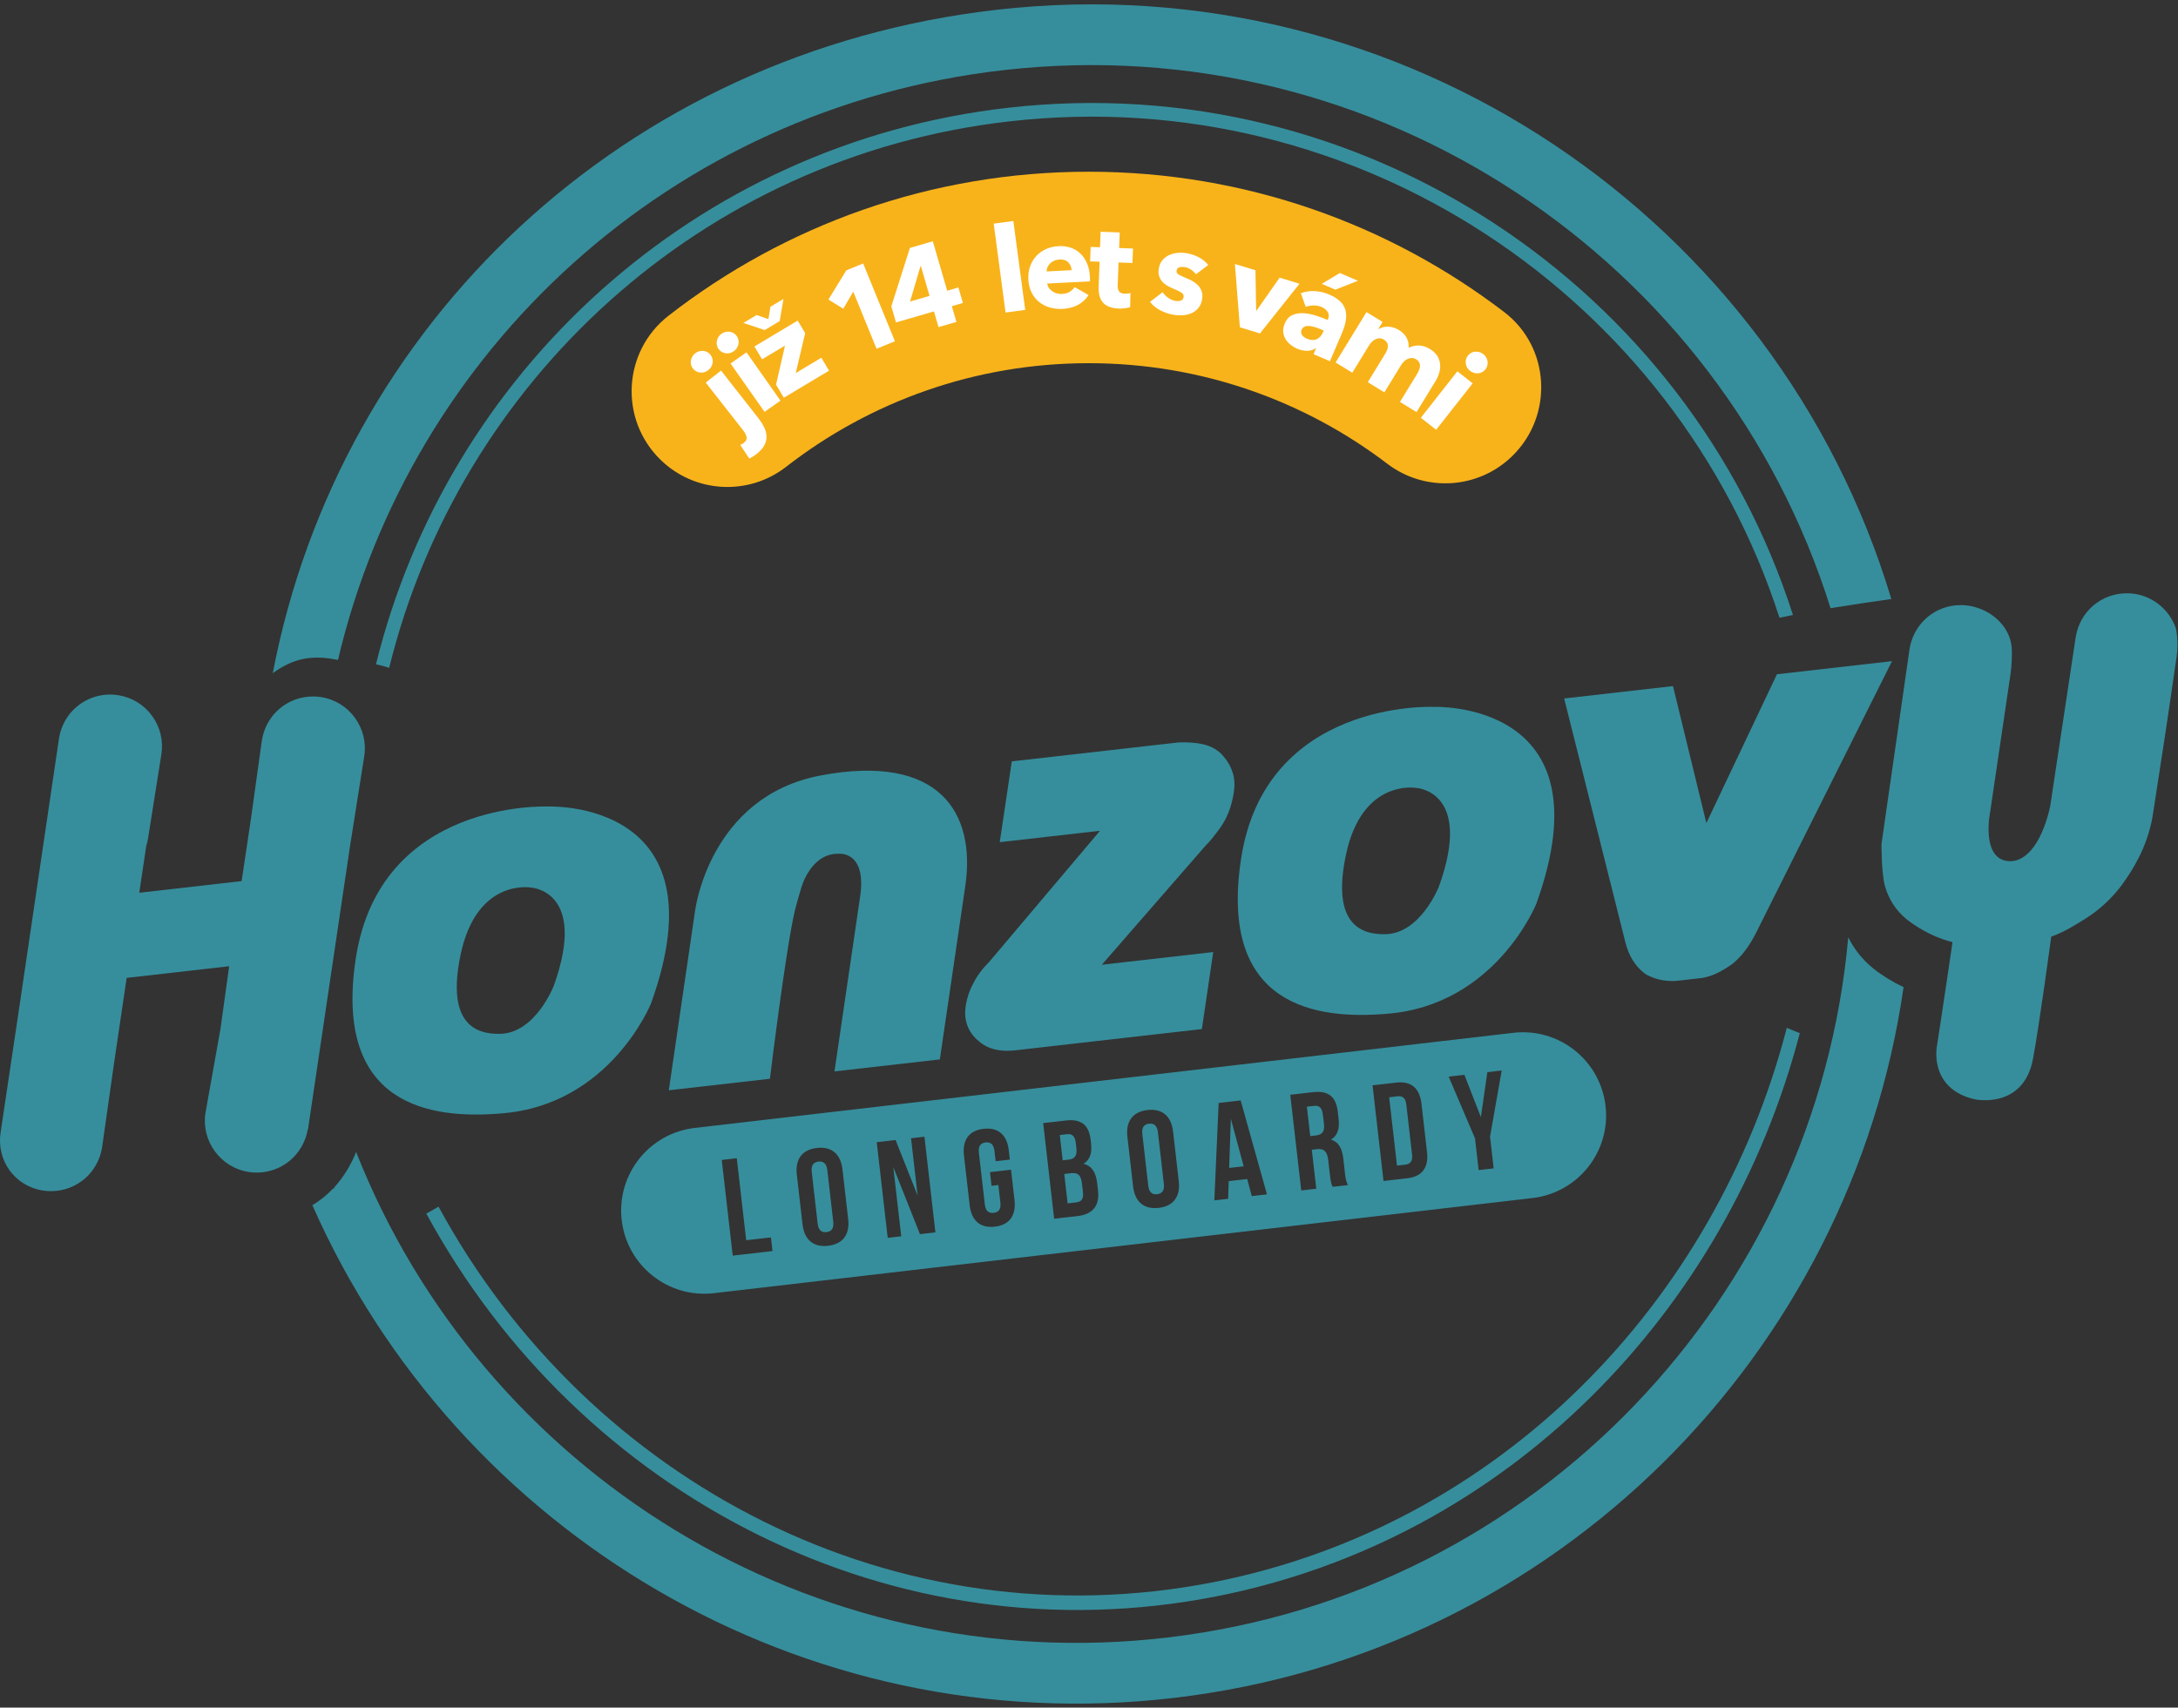 <?xml version="1.0" encoding="UTF-8" standalone="no"?>
<svg
   xmlns:dc="http://purl.org/dc/elements/1.1/"
   xmlns:cc="http://creativecommons.org/ns#"
   xmlns:rdf="http://www.w3.org/1999/02/22-rdf-syntax-ns#"
   xmlns:svg="http://www.w3.org/2000/svg"
   xmlns="http://www.w3.org/2000/svg"
   viewBox="0 0 852.632 668.635"
   height="668.635"
   width="852.632"
   xml:space="preserve"
   id="svg2"
   version="1.1"><rect x="0" y="0" width="852.632" height="668.635" fill="#333333" stroke="none"/><defs
     id="defs6"><clipPath
       id="clipPath18"
       clipPathUnits="userSpaceOnUse"><path
         id="path16"
         d="M 0,501.476 H 639.474 V 0 H 0 Z" /></clipPath></defs><g
     transform="matrix(1.333,0,0,-1.333,0,668.635)"
     id="g10"><g
       id="g12"><g
         clip-path="url(#clipPath18)"
         id="g14"><g
           transform="translate(292.74,498.731)"
           id="g20"><path
             id="path22"
             style="fill:#368e9c;fill-opacity:1;fill-rule:nonzero;stroke:none"
             d="m 0,0 c -109.194,-12.435 -193.016,-92.221 -212.635,-194.892 5.984,4.417 11.631,5.482 19.152,3.894 21.376,90.85 97.577,162.121 195.503,173.273 110.037,12.529 210.943,-56.053 242.83,-158.058 5.936,0.976 11.894,1.836 17.851,2.697 C 229.237,-61.623 119.61,13.622 0,0" /></g><g
           transform="translate(296.023,469.944)"
           id="g24"><path
             id="path26"
             style="fill:#368e9c;fill-opacity:1;fill-rule:nonzero;stroke:none"
             d="m 0,0 c -92.365,-10.52 -164.59,-78.091 -185.609,-163.489 1.315,-0.26 2.609,-0.605 3.879,-1.031 20.604,83.851 91.504,150.206 182.184,160.533 102.092,11.627 195.77,-51.552 226.124,-145.823 1.314,0.283 2.634,0.552 3.952,0.816 C 199.744,-52.714 104.17,11.86 0,0" /></g><g
           transform="translate(94.318,296.827)"
           id="g28"><path
             id="path30"
             style="fill:#368e9c;fill-opacity:1;fill-rule:nonzero;stroke:none"
             d="m 0,0 c -0.79,0.122 -1.594,0.185 -2.39,0.185 -7.523,0 -13.836,-5.399 -15.02,-12.893 l -3.151,-22.626 -2.791,-18.714 -30.067,-3.424 2.048,13.72 c 0.24,0.76 0.412,1.477 0.523,2.183 l 3.919,24.721 c 0.636,4.011 -0.327,8.033 -2.716,11.323 -2.388,3.286 -5.914,5.448 -9.93,6.085 -0.792,0.127 -1.596,0.19 -2.393,0.19 -7.522,0 -13.837,-5.399 -15.019,-12.871 l -11.47,-77.695 -5.663,-37.956 c -1.322,-8.317 4.117,-15.861 12.376,-17.172 0.792,-0.123 1.598,-0.185 2.393,-0.185 7.521,0 13.834,5.394 15.021,12.879 l 3.499,24.667 3.71,25.1 30.107,3.432 -2.56,-18.477 -4.392,-24.555 c -1.31,-8.28 4.365,-16.089 12.655,-17.403 0.787,-0.124 1.588,-0.19 2.381,-0.19 h 0.002 c 7.443,0 13.704,5.287 14.987,12.659 l 0.07,0.006 12.536,84.486 c 0.027,0.125 0.055,0.252 0.077,0.396 l 3.91,24.725 C 13.965,-9.122 8.289,-1.315 0,0" /></g><g
           transform="translate(283.481,241.301)"
           id="g32"><path
             id="path34"
             style="fill:#368e9c;fill-opacity:1;fill-rule:nonzero;stroke:none"
             d="m 0,0 -7.469,-50.902 -30.941,-3.525 7.532,51.344 c 2.002,13.659 -6.407,12.588 -6.407,12.588 -8.144,0.128 -10.867,-9.965 -10.867,-9.965 0,0 -1.423,-4.672 -1.906,-6.774 -2.8,-12.152 -7.308,-49.354 -7.308,-49.354 l -29.7,-3.381 7.698,52.614 c 0,0 4.073,33.692 36.962,39.874 C -7.548,39.071 3.158,21.519 0,0" /></g><g
           transform="translate(362.361,268.938)"
           id="g36"><path
             id="path38"
             style="fill:#368e9c;fill-opacity:1;fill-rule:nonzero;stroke:none"
             d="m 0,0 c 0.31,1.993 0.205,3.883 -0.319,5.616 -0.522,1.735 -1.431,3.372 -2.628,4.739 -1.431,1.827 -3.47,3.062 -6.064,3.673 -1.938,0.451 -4.188,0.627 -7.095,0.562 l -49.109,-5.58 -3.538,-23.738 29.443,3.35 -32.517,-38.486 c -1.087,-1.092 -1.983,-2.128 -2.734,-3.145 -0.786,-1.062 -1.465,-2.174 -1.966,-3.218 -0.559,-1.014 -1.022,-2.066 -1.378,-3.132 -0.352,-1.04 -0.615,-2.071 -0.768,-3 -0.424,-2.271 -0.288,-4.363 0.399,-6.19 0.667,-1.799 1.81,-3.382 3.309,-4.581 1.465,-1.312 3.232,-2.179 5.255,-2.58 0.995,-0.196 2.056,-0.297 3.16,-0.297 0.735,0 1.492,0.044 2.275,0.133 l 54.878,6.249 3.339,22.62 -32.718,-3.725 30.552,35.087 c 0.822,0.77 1.549,1.641 2.238,2.529 C -3.779,-10.265 -1.112,-7.189 0,0" /></g><g
           transform="translate(521.852,303.538)"
           id="g40"><path
             id="path42"
             style="fill:#368e9c;fill-opacity:1;fill-rule:nonzero;stroke:none"
             d="m 0,0 -20.728,-43.72 -9.801,40.241 -31.961,-3.637 17.978,-71.612 c 0.511,-2.025 1.224,-3.783 2.126,-5.215 0.932,-1.5 2.094,-2.808 3.446,-3.88 l 0.813,-0.525 c 1.427,-0.731 2.929,-1.242 4.463,-1.52 0.916,-0.166 1.863,-0.247 2.813,-0.247 0.632,0 1.267,0.037 1.911,0.107 l 7.036,0.802 0.348,0.064 c 1.548,0.316 3.059,0.855 4.502,1.598 1.253,0.648 2.503,1.419 3.971,2.461 1.348,1.088 2.616,2.41 3.77,3.931 1.068,1.419 2.107,3.109 3.112,5.057 L 33.793,3.847 Z" /></g><g
           transform="translate(597.05,190.566)"
           id="g44"><path
             id="path46"
             style="fill:#368e9c;fill-opacity:1;fill-rule:nonzero;stroke:none"
             d="m 0,0 c 1.91,10.177 5.348,35.889 5.348,35.889 3.575,1.236 7.26,3.517 10.132,5.344 3.756,2.377 7.085,5.373 9.931,8.952 2.568,3.361 4.686,6.81 6.293,10.249 1.599,3.43 2.737,6.989 3.384,10.585 l 3.608,23.422 c 0,0 2.662,17.774 3.512,23.93 0.6,4.336 -0.241,8.079 -0.241,8.079 -1.799,5.241 -6.403,9.231 -12.016,10.121 -0.788,0.123 -1.589,0.188 -2.383,0.188 -7.525,0 -13.84,-5.4 -15.026,-12.895 L 5.014,73.957 C 2.235,61.974 -3.014,57.108 -8.061,58.19 c -7.146,1.53 -4.515,14.363 -4.515,14.363 l 6.002,40.668 c 0.291,1.98 0.49,5.732 0.321,7.635 -0.559,6.291 -6.093,11.216 -12.578,12.243 -0.79,0.127 -1.595,0.189 -2.393,0.189 -7.521,0 -13.833,-5.399 -15.022,-12.871 l -8.257,-57.37 c 0,0 0.011,-8.866 1.026,-12.326 1.126,-3.867 3.2,-7.085 6.222,-9.611 2.492,-1.991 5.288,-3.668 8.304,-4.997 1.657,-0.729 3.434,-1.34 5.316,-1.835 0,0 -3.372,-22.915 -4.577,-30.539 0,0 -2.534,-12.477 11.117,-15.633 0,0 14.282,-3.085 17.095,11.894" /></g><g
           transform="translate(388.507,174.116)"
           id="g48"><path
             id="path50"
             style="fill:#368e9c;fill-opacity:1;fill-rule:nonzero;stroke:none"
             d="m 0,0 c -0.23,2.009 -1.013,2.815 -2.577,2.637 l -2.128,-0.244 0.989,-8.634 1.724,0.196 c 1.651,0.19 2.568,1.026 2.312,3.275 z" /></g><g
           transform="translate(316.124,164.229)"
           id="g52"><path
             id="path54"
             style="fill:#368e9c;fill-opacity:1;fill-rule:nonzero;stroke:none"
             d="M 0,0 -0.18,1.567 C -0.409,3.572 -1.193,4.377 -2.759,4.2 l -2.127,-0.247 0.853,-7.426 1.724,0.198 C -0.663,-3.085 0.257,-2.247 0,0" /></g><g
           transform="translate(317.759,153.88)"
           id="g56"><path
             id="path58"
             style="fill:#368e9c;fill-opacity:1;fill-rule:nonzero;stroke:none"
             d="m 0,0 c -0.299,2.61 -1.235,3.319 -3.241,3.089 l -1.968,-0.226 0.989,-8.633 2.531,0.291 c 1.486,0.169 2.209,0.942 1.97,3.032 z" /></g><g
           transform="translate(438.664,158.39)"
           id="g60"><path
             id="path62"
             style="fill:#368e9c;fill-opacity:1;fill-rule:nonzero;stroke:none"
             d="m 0,0 -4.419,-0.505 -1.066,9.314 -7.737,18.148 4.617,0.533 4.842,-12.422 1.903,13.193 4.217,0.487 L -1.07,9.317 Z m -25.366,-2.905 -6.988,-0.802 -3.221,28.104 6.985,0.802 c 4.414,0.504 6.865,-1.698 7.382,-6.194 l 1.631,-14.21 c 0.515,-4.496 -1.376,-7.192 -5.789,-7.7 m -21.915,-2.516 c -0.323,0.695 -0.536,1.118 -0.798,3.404 L -48.585,2.4 c -0.3,2.609 -1.292,3.475 -3.298,3.245 l -1.528,-0.178 1.312,-11.441 -4.417,-0.505 -3.222,28.102 6.665,0.765 c 4.575,0.527 6.786,-1.379 7.284,-5.716 l 0.254,-2.204 c 0.331,-2.893 -0.376,-4.884 -2.239,-6.035 2.317,-0.67 3.281,-2.709 3.62,-5.643 l 0.496,-4.335 c 0.157,-1.364 0.313,-2.364 0.872,-3.359 z m -23.761,-2.724 -1.346,5.012 -5.422,-0.618 -0.176,-5.189 -4.054,-0.466 1.271,28.619 6.464,0.742 7.72,-27.587 z m -27.335,-3.46 c -4.335,-0.499 -7.002,1.797 -7.517,6.297 l -1.678,14.611 c -0.513,4.495 1.561,7.341 5.898,7.838 4.337,0.493 7.002,-1.801 7.517,-6.297 l 1.676,-14.615 c 0.516,-4.497 -1.558,-7.338 -5.896,-7.834 m -23.756,-2.399 -6.948,-0.799 -3.223,28.104 6.666,0.765 c 4.576,0.525 6.788,-1.377 7.284,-5.714 l 0.115,-1.003 c 0.332,-2.893 -0.341,-4.838 -2.2,-5.99 2.475,-0.648 3.644,-2.671 3.984,-5.643 l 0.26,-2.288 c 0.499,-4.331 -1.524,-6.925 -5.938,-7.432 m -24.367,-3.123 c -4.337,-0.495 -6.879,1.815 -7.394,6.313 L -155.571,3.8 c -0.514,4.496 1.438,7.323 5.774,7.819 4.336,0.497 6.879,-1.815 7.394,-6.307 l 0.313,-2.734 -4.174,-0.478 -0.344,3.01 c -0.231,2.009 -1.204,2.669 -2.609,2.508 -1.403,-0.16 -2.198,-1.026 -1.968,-3.031 l 1.74,-15.171 c 0.23,-2.008 1.196,-2.634 2.6,-2.473 1.405,0.162 2.206,0.988 1.973,2.997 l -0.59,5.174 -2.008,-0.23 -0.461,4.014 6.183,0.71 1.022,-8.913 c 0.517,-4.497 -1.437,-7.325 -5.774,-7.822 m -21.994,-2.195 -7.833,19.724 2.336,-20.356 -3.975,-0.456 -3.223,28.104 5.541,0.634 6.465,-16.299 -1.929,16.82 3.935,0.45 3.221,-28.102 z m -26.972,-3.42 c -4.339,-0.498 -7.001,1.801 -7.516,6.298 l -1.677,14.615 c -0.516,4.492 1.559,7.337 5.896,7.833 4.336,0.495 6.999,-1.798 7.515,-6.295 l 1.678,-14.617 c 0.516,-4.5 -1.562,-7.337 -5.896,-7.834 m -28.014,-2.889 -3.223,28.106 4.418,0.509 2.762,-24.09 7.266,0.83 0.459,-4.014 z M 32.847,18.371 C 31.289,31.774 19.164,41.377 5.761,39.816 L -234.638,11.874 c -13.406,-1.561 -23.004,-13.689 -21.445,-27.093 1.557,-13.402 13.684,-23.002 27.086,-21.443 l 240.4,27.946 c 13.401,1.557 23.004,13.685 21.444,27.087" /></g><g
           transform="translate(360.979,158.515)"
           id="g64"><path
             id="path66"
             style="fill:#368e9c;fill-opacity:1;fill-rule:nonzero;stroke:none"
             d="M 0,0 4.259,0.485 0.499,14.454 Z" /></g><g
           transform="translate(337.451,171.513)"
           id="g68"><path
             id="path70"
             style="fill:#368e9c;fill-opacity:1;fill-rule:nonzero;stroke:none"
             d="m 0,0 c -1.406,-0.159 -2.201,-1.019 -1.972,-3.028 l 1.741,-15.177 c 0.231,-2.005 1.201,-2.671 2.604,-2.51 1.408,0.162 2.205,1.024 1.974,3.033 L 2.606,-2.507 C 2.376,-0.501 1.403,0.16 0,0" /></g><g
           transform="translate(410.454,179.563)"
           id="g72"><path
             id="path74"
             style="fill:#368e9c;fill-opacity:1;fill-rule:nonzero;stroke:none"
             d="m 0,0 -2.488,-0.285 2.301,-20.074 2.489,0.286 c 1.404,0.16 2.164,0.982 1.936,2.986 L 2.559,-2.471 C 2.332,-0.466 1.404,0.164 0,0" /></g><g
           transform="translate(240.361,160.379)"
           id="g76"><path
             id="path78"
             style="fill:#368e9c;fill-opacity:1;fill-rule:nonzero;stroke:none"
             d="m 0,0 c -1.405,-0.161 -2.201,-1.026 -1.97,-3.03 l 1.738,-15.177 c 0.232,-2.009 1.203,-2.669 2.607,-2.506 1.404,0.16 2.203,1.026 1.971,3.031 L 2.608,-2.506 C 2.377,-0.499 1.406,0.161 0,0" /></g><g
           transform="translate(550.103,217.136)"
           id="g80"><path
             id="path82"
             style="fill:#368e9c;fill-opacity:1;fill-rule:nonzero;stroke:none"
             d="m 0,0 -0.213,0.176 c -3.005,2.493 -5.37,5.501 -7.098,8.952 -9.34,-104.985 -91.278,-192.898 -200.005,-205.695 -104.666,-12.317 -201.283,48.884 -238.202,142.638 -1.525,-3.826 -3.647,-7.341 -6.355,-10.31 l -0.052,-0.36 -0.328,-0.042 c -1.794,-1.898 -3.835,-3.56 -6.114,-4.922 42.343,-95.944 143.676,-157.605 253.137,-144.722 C -92.517,-201.023 -6.504,-112.889 8.936,-5.51 5.723,-3.995 2.72,-2.15 0,0" /></g><g
           transform="translate(422.596,241.22)"
           id="g84"><path
             id="path86"
             style="fill:#368e9c;fill-opacity:1;fill-rule:nonzero;stroke:none"
             d="m 0,0 c 0,0 -5.423,-13.969 -15.873,-14.044 -6.744,-0.115 -15.821,2.704 -11.44,23.363 4.755,22.419 20.582,19.611 20.582,19.611 0,0 16.878,-0.741 6.731,-28.93 m -1.702,52.73 c 0,0 -49.397,2.208 -56.449,-44.818 -6.497,-43.339 22.244,-47.082 42.853,-45.327 31.972,2.495 43.899,32.345 43.899,32.345 21.624,60.067 -30.303,57.8 -30.303,57.8" /></g><g
           transform="translate(162.607,211.951)"
           id="g88"><path
             id="path90"
             style="fill:#368e9c;fill-opacity:1;fill-rule:nonzero;stroke:none"
             d="m 0,0 c 0,0 -5.423,-13.967 -15.872,-14.042 -6.745,-0.119 -15.823,2.699 -11.442,23.364 4.755,22.416 20.583,19.609 20.583,19.609 0,0 16.877,-0.74 6.731,-28.931 m -1.701,52.731 c 0,0 -49.399,2.207 -56.45,-44.817 -6.498,-43.339 22.243,-47.082 42.853,-45.326 C 16.672,-34.916 28.6,-5.066 28.6,-5.066 50.225,55 -1.701,52.731 -1.701,52.731" /></g><g
           transform="translate(524.744,199.67)"
           id="g92"><path
             id="path94"
             style="fill:#368e9c;fill-opacity:1;fill-rule:nonzero;stroke:none"
             d="m 0,0 c -20.904,-80.747 -84.282,-146.232 -168.161,-162.798 -92.966,-18.366 -183.526,28.803 -227.797,110.272 -1.177,-0.706 -2.375,-1.383 -3.588,-2.029 45.096,-83.052 137.395,-131.148 232.144,-112.428 85.31,16.853 149.801,83.363 171.22,165.428 C 2.534,-1.07 1.266,-0.543 0,0" /></g><g
           transform="translate(444.186,367.698)"
           id="g96"><path
             id="path98"
             style="fill:#f8b31a;fill-opacity:1;fill-rule:nonzero;stroke:none"
             d="m 0,0 -0.01,-0.01 c -9.973,-9.808 -25.63,-10.784 -36.759,-2.309 -24.341,18.534 -54.726,29.535 -87.683,29.535 -33.484,0 -64.325,-11.362 -88.865,-30.443 -11.12,-8.646 -26.92,-7.728 -36.964,2.148 v 0 c -12.13,11.926 -10.982,31.812 2.445,42.256 34.068,26.499 76.884,42.283 123.384,42.283 45.887,0 88.188,-15.367 122.03,-41.235 C 11.08,31.905 12.116,11.916 0,0" /></g><g
           transform="translate(222.742,378.726)"
           id="g100"><path
             id="path102"
             style="fill:#ffffff;fill-opacity:1;fill-rule:nonzero;stroke:none"
             d="m 0,0 c 0.659,-0.841 1.208,-1.703 1.647,-2.584 0.439,-0.881 0.68,-1.763 0.722,-2.645 0.041,-0.881 -0.165,-1.767 -0.62,-2.656 -0.456,-0.887 -1.232,-1.761 -2.33,-2.622 -0.311,-0.243 -0.664,-0.49 -1.058,-0.74 -0.394,-0.25 -0.749,-0.439 -1.062,-0.566 l -2.643,3.996 c 0.207,0.074 0.406,0.17 0.593,0.288 0.189,0.118 0.347,0.226 0.475,0.327 0.658,0.515 0.922,1.084 0.79,1.704 -0.132,0.62 -0.47,1.277 -1.014,1.973 l -10.984,14.02 4.499,3.526 z m -14.073,18.642 c 0.272,-0.348 0.458,-0.726 0.556,-1.135 0.1,-0.41 0.121,-0.814 0.065,-1.212 -0.058,-0.399 -0.195,-0.788 -0.415,-1.167 -0.22,-0.379 -0.504,-0.704 -0.851,-0.977 -0.732,-0.573 -1.534,-0.81 -2.408,-0.713 -0.874,0.098 -1.575,0.486 -2.106,1.163 -0.258,0.329 -0.441,0.694 -0.549,1.096 -0.11,0.403 -0.13,0.807 -0.065,1.212 0.066,0.406 0.2,0.799 0.405,1.18 0.203,0.381 0.488,0.715 0.853,1.002 0.348,0.271 0.733,0.469 1.152,0.592 0.42,0.123 0.832,0.164 1.232,0.124 0.4,-0.041 0.788,-0.159 1.162,-0.353 0.373,-0.194 0.696,-0.465 0.969,-0.812" /></g><g
           transform="translate(224.534,380.62)"
           id="g104"><path
             id="path106"
             style="fill:#ffffff;fill-opacity:1;fill-rule:nonzero;stroke:none"
             d="m 0,0 -9.988,14.196 4.675,3.29 9.988,-14.197 z m -8.16,22.26 c 0.254,-0.362 0.42,-0.749 0.498,-1.163 0.078,-0.413 0.078,-0.819 0.002,-1.213 -0.078,-0.396 -0.236,-0.778 -0.475,-1.144 -0.239,-0.367 -0.539,-0.678 -0.9,-0.931 -0.76,-0.536 -1.573,-0.732 -2.442,-0.589 -0.867,0.142 -1.547,0.565 -2.043,1.269 -0.241,0.342 -0.405,0.716 -0.492,1.123 -0.088,0.408 -0.089,0.813 -0.002,1.214 0.087,0.402 0.242,0.788 0.464,1.158 0.223,0.37 0.525,0.688 0.905,0.955 0.361,0.254 0.754,0.432 1.181,0.534 0.426,0.1 0.838,0.12 1.236,0.059 0.398,-0.06 0.779,-0.198 1.142,-0.411 0.363,-0.213 0.672,-0.501 0.926,-0.861" /></g><g
           transform="translate(230.201,384.768)"
           id="g108"><path
             id="path110"
             style="fill:#ffffff;fill-opacity:1;fill-rule:nonzero;stroke:none"
             d="M 0,0 -2.292,3.827 0.336,15.314 -6.393,11.285 -8.649,15.053 4.06,22.664 6.263,18.986 3.497,7.254 l 7.506,4.495 2.274,-3.798 z m -1.213,22.514 -4.395,-2.633 -6.288,2.085 3.888,2.328 3.485,-1.204 0.582,3.639 3.828,2.293 z" /></g><g
           transform="translate(257.427,399.155)"
           id="g112"><path
             id="path114"
             style="fill:#ffffff;fill-opacity:1;fill-rule:nonzero;stroke:none"
             d="m 0,0 -6.849,16.781 -2.917,-5.03 -4.375,2.694 5.265,8.587 4.94,2.017 L 5.39,2.2 Z" /></g><g
           transform="translate(270.436,423.458)"
           id="g116"><path
             id="path118"
             style="fill:#ffffff;fill-opacity:1;fill-rule:nonzero;stroke:none"
             d="m 0,0 -0.101,-0.029 -3.067,-10.406 5.722,1.667 z m 9.101,-11.798 1.345,-4.618 -5.254,-1.53 -1.345,4.618 -11.144,-3.247 -1.375,4.719 5.455,17.164 6.727,1.96 4.231,-14.524 3.28,0.955 1.326,-4.551 z" /></g><g
           transform="translate(295.311,409.793)"
           id="g120"><path
             id="path122"
             style="fill:#ffffff;fill-opacity:1;fill-rule:nonzero;stroke:none"
             d="M 0,0 -3.482,26.12 2.288,26.89 5.771,0.769 Z" /></g><g
           transform="translate(314.713,422.236)"
           id="g124"><path
             id="path126"
             style="fill:#ffffff;fill-opacity:1;fill-rule:nonzero;stroke:none"
             d="M 0,0 C -0.046,0.905 -0.369,1.668 -0.971,2.289 -1.572,2.91 -2.441,3.192 -3.579,3.135 -4.136,3.106 -4.642,2.994 -5.098,2.797 -5.553,2.599 -5.946,2.34 -6.279,2.021 -6.612,1.702 -6.873,1.334 -7.062,0.917 -7.25,0.5 -7.345,0.071 -7.346,-0.371 Z M 5.367,-1.928 C 5.379,-2.16 5.391,-2.393 5.402,-2.624 5.414,-2.856 5.413,-3.077 5.401,-3.287 L -7.166,-3.922 c 0.07,-0.485 0.238,-0.919 0.502,-1.301 0.264,-0.382 0.594,-0.709 0.991,-0.979 0.398,-0.272 0.839,-0.476 1.322,-0.614 0.485,-0.138 0.982,-0.195 1.493,-0.169 0.905,0.046 1.662,0.253 2.272,0.621 0.609,0.368 1.098,0.829 1.466,1.383 l 4.095,-2.306 c -0.753,-1.225 -1.781,-2.191 -3.082,-2.896 -1.303,-0.706 -2.836,-1.103 -4.6,-1.192 -1.3,-0.065 -2.54,0.076 -3.721,0.423 -1.18,0.348 -2.225,0.888 -3.135,1.622 -0.91,0.733 -1.643,1.656 -2.199,2.768 -0.556,1.112 -0.872,2.399 -0.945,3.861 -0.071,1.416 0.107,2.711 0.536,3.884 0.43,1.173 1.042,2.181 1.837,3.024 0.795,0.843 1.75,1.514 2.865,2.012 1.115,0.498 2.334,0.781 3.656,0.847 1.277,0.065 2.459,-0.09 3.549,-0.465 C 0.825,6.225 1.773,5.65 2.581,4.877 3.388,4.103 4.034,3.146 4.522,2.008 5.011,0.869 5.292,-0.442 5.367,-1.928" /></g><g
           transform="translate(328.501,424.5)"
           id="g128"><path
             id="path130"
             style="fill:#ffffff;fill-opacity:1;fill-rule:nonzero;stroke:none"
             d="m 0,0 -0.255,-6.643 c -0.031,-0.816 0.102,-1.433 0.4,-1.854 0.297,-0.42 0.853,-0.646 1.666,-0.677 0.279,-0.01 0.576,10e-4 0.89,0.036 0.316,0.034 0.58,0.094 0.792,0.179 l -0.091,-4.183 c -0.4,-0.124 -0.904,-0.226 -1.511,-0.307 -0.609,-0.082 -1.214,-0.111 -1.818,-0.088 -1.161,0.045 -2.131,0.228 -2.909,0.549 -0.778,0.321 -1.394,0.764 -1.85,1.33 -0.455,0.565 -0.772,1.23 -0.952,1.995 -0.179,0.765 -0.252,1.613 -0.216,2.544 l 0.282,7.334 -2.787,0.106 0.164,4.25 2.751,-0.106 0.175,4.563 L 0.339,8.813 0.164,4.25 4.239,4.093 4.075,-0.156 Z" /></g><g
           transform="translate(351.233,421.039)"
           id="g132"><path
             id="path134"
             style="fill:#ffffff;fill-opacity:1;fill-rule:nonzero;stroke:none"
             d="M 0,0 C -0.391,0.508 -0.872,0.961 -1.444,1.357 -2.017,1.753 -2.647,2.006 -3.336,2.115 -3.864,2.198 -4.368,2.172 -4.849,2.036 -5.328,1.9 -5.608,1.58 -5.688,1.075 -5.765,0.593 -5.572,0.21 -5.111,-0.074 c 0.461,-0.285 1.222,-0.641 2.284,-1.068 0.62,-0.239 1.238,-0.537 1.852,-0.892 C -0.36,-2.391 0.178,-2.816 0.641,-3.313 1.104,-3.81 1.448,-4.382 1.676,-5.029 1.902,-5.677 1.95,-6.413 1.82,-7.239 1.649,-8.318 1.287,-9.196 0.733,-9.873 c -0.554,-0.678 -1.217,-1.19 -1.99,-1.539 -0.772,-0.349 -1.611,-0.557 -2.515,-0.625 -0.906,-0.069 -1.794,-0.034 -2.666,0.103 -1.401,0.221 -2.737,0.663 -4.008,1.322 -1.273,0.66 -2.287,1.496 -3.044,2.51 l 3.695,2.839 c 0.417,-0.631 0.964,-1.188 1.642,-1.671 0.675,-0.483 1.427,-0.791 2.254,-0.92 0.459,-0.074 0.929,-0.037 1.411,0.112 0.482,0.146 0.766,0.496 0.853,1.047 0.084,0.527 -0.13,0.961 -0.64,1.3 -0.512,0.34 -1.33,0.741 -2.457,1.201 -0.576,0.232 -1.144,0.509 -1.704,0.834 -0.561,0.323 -1.045,0.717 -1.454,1.182 -0.409,0.464 -0.717,1.007 -0.924,1.628 -0.208,0.621 -0.249,1.333 -0.122,2.137 0.164,1.033 0.52,1.876 1.071,2.53 0.55,0.654 1.206,1.156 1.967,1.507 0.76,0.35 1.577,0.567 2.45,0.653 0.872,0.086 1.721,0.064 2.548,-0.067 1.285,-0.203 2.509,-0.603 3.674,-1.198 1.164,-0.596 2.108,-1.363 2.83,-2.3 z" /></g><g
           transform="translate(370.023,403.654)"
           id="g136"><path
             id="path138"
             style="fill:#ffffff;fill-opacity:1;fill-rule:nonzero;stroke:none"
             d="M 0,0 -5.899,1.805 -7.354,20.402 -1.321,18.557 -1.115,6.72 -1.016,6.689 5.778,16.385 11.611,14.6 Z" /></g><g
           transform="translate(392.153,416.515)"
           id="g140"><path
             id="path142"
             style="fill:#ffffff;fill-opacity:1;fill-rule:nonzero;stroke:none"
             d="m 0,0 -3.973,1.703 5.31,3.185 5.318,-2.281 z m -3.404,-12.005 -0.672,0.289 c -0.577,0.247 -1.171,0.47 -1.78,0.668 -0.612,0.199 -1.178,0.321 -1.701,0.369 -0.524,0.048 -0.997,-0.009 -1.419,-0.169 -0.422,-0.16 -0.735,-0.475 -0.936,-0.945 -0.128,-0.299 -0.169,-0.585 -0.121,-0.857 0.047,-0.274 0.149,-0.52 0.308,-0.74 0.159,-0.219 0.366,-0.416 0.621,-0.589 0.253,-0.171 0.509,-0.313 0.766,-0.422 1.067,-0.458 2.01,-0.516 2.828,-0.17 0.818,0.343 1.442,1.017 1.872,2.022 z m -6.716,10.959 c 1.324,0.494 2.707,0.697 4.149,0.61 1.442,-0.087 2.814,-0.41 4.117,-0.969 1.345,-0.576 2.412,-1.231 3.199,-1.959 0.787,-0.731 1.319,-1.566 1.598,-2.507 0.28,-0.941 0.326,-1.997 0.139,-3.169 -0.186,-1.172 -0.591,-2.484 -1.214,-3.937 l -3.448,-8.04 -4.805,2.061 0.728,1.698 -0.096,0.041 c -0.69,-0.488 -1.524,-0.737 -2.502,-0.748 -0.977,-0.01 -1.947,0.191 -2.908,0.603 -0.641,0.274 -1.266,0.644 -1.876,1.108 -0.61,0.464 -1.116,1.01 -1.517,1.637 -0.401,0.627 -0.646,1.339 -0.734,2.135 -0.089,0.796 0.069,1.664 0.472,2.604 0.495,1.153 1.208,1.947 2.14,2.382 0.932,0.434 1.978,0.631 3.135,0.589 1.158,-0.041 2.373,-0.259 3.646,-0.653 1.272,-0.394 2.485,-0.838 3.638,-1.333 l 0.11,0.256 c 0.338,0.79 0.311,1.491 -0.084,2.104 -0.396,0.611 -0.998,1.092 -1.81,1.439 -0.748,0.322 -1.537,0.47 -2.368,0.448 -0.832,-0.023 -1.59,-0.154 -2.273,-0.391 z" /></g><g
           transform="translate(411.14,383.539)"
           id="g144"><path
             id="path146"
             style="fill:#ffffff;fill-opacity:1;fill-rule:nonzero;stroke:none"
             d="m 0,0 4.955,8.083 c 0.255,0.416 0.472,0.836 0.649,1.259 0.177,0.423 0.271,0.82 0.284,1.195 0.01,0.375 -0.066,0.728 -0.23,1.061 -0.164,0.332 -0.465,0.631 -0.9,0.899 C 4.342,12.752 3.926,12.885 3.51,12.895 3.093,12.904 2.689,12.824 2.3,12.655 1.909,12.485 1.546,12.237 1.211,11.912 0.874,11.587 0.579,11.216 0.324,10.8 l -4.9,-7.994 -4.874,2.988 5.174,8.439 c 0.522,0.852 0.766,1.628 0.733,2.33 -0.033,0.703 -0.416,1.278 -1.148,1.727 -0.774,0.474 -1.561,0.534 -2.364,0.181 -0.802,-0.353 -1.476,-0.975 -2.023,-1.867 l -4.919,-8.023 -4.902,3.006 9.072,14.799 4.724,-2.897 -1.256,-2.051 0.059,-0.036 c 0.372,0.207 0.783,0.378 1.234,0.511 0.449,0.134 0.931,0.198 1.448,0.196 0.515,-0.004 1.049,-0.078 1.599,-0.224 0.551,-0.148 1.104,-0.391 1.659,-0.731 1.07,-0.656 1.842,-1.429 2.318,-2.32 0.476,-0.892 0.673,-1.871 0.591,-2.938 0.969,0.469 1.979,0.694 3.031,0.676 1.052,-0.018 2.133,-0.367 3.242,-1.047 1.011,-0.62 1.745,-1.322 2.204,-2.107 0.458,-0.786 0.717,-1.599 0.775,-2.438 C 11.858,10.141 11.76,9.302 11.505,8.463 11.249,7.624 10.909,6.858 10.484,6.165 l -5.61,-9.152 z" /></g><g
           transform="translate(436.247,393.097)"
           id="g148"><path
             id="path150"
             style="fill:#ffffff;fill-opacity:1;fill-rule:nonzero;stroke:none"
             d="m 0,0 c -0.273,-0.347 -0.597,-0.617 -0.971,-0.811 -0.374,-0.194 -0.761,-0.31 -1.162,-0.35 -0.4,-0.039 -0.811,0.002 -1.231,0.126 -0.42,0.123 -0.804,0.321 -1.151,0.594 -0.731,0.575 -1.153,1.297 -1.265,2.17 -0.113,0.872 0.096,1.645 0.628,2.321 0.258,0.329 0.57,0.595 0.935,0.795 0.364,0.201 0.752,0.317 1.162,0.35 C -2.646,5.228 -2.231,5.19 -1.812,5.083 -1.395,4.976 -1.003,4.779 -0.638,4.491 -0.29,4.219 -0.008,3.893 0.212,3.514 0.431,3.134 0.568,2.745 0.625,2.347 0.681,1.948 0.659,1.544 0.559,1.135 0.459,0.726 0.272,0.347 0,0 m -18.977,-14.212 10.729,13.647 4.493,-3.534 -10.727,-13.645 z" /></g></g></g></g></svg>